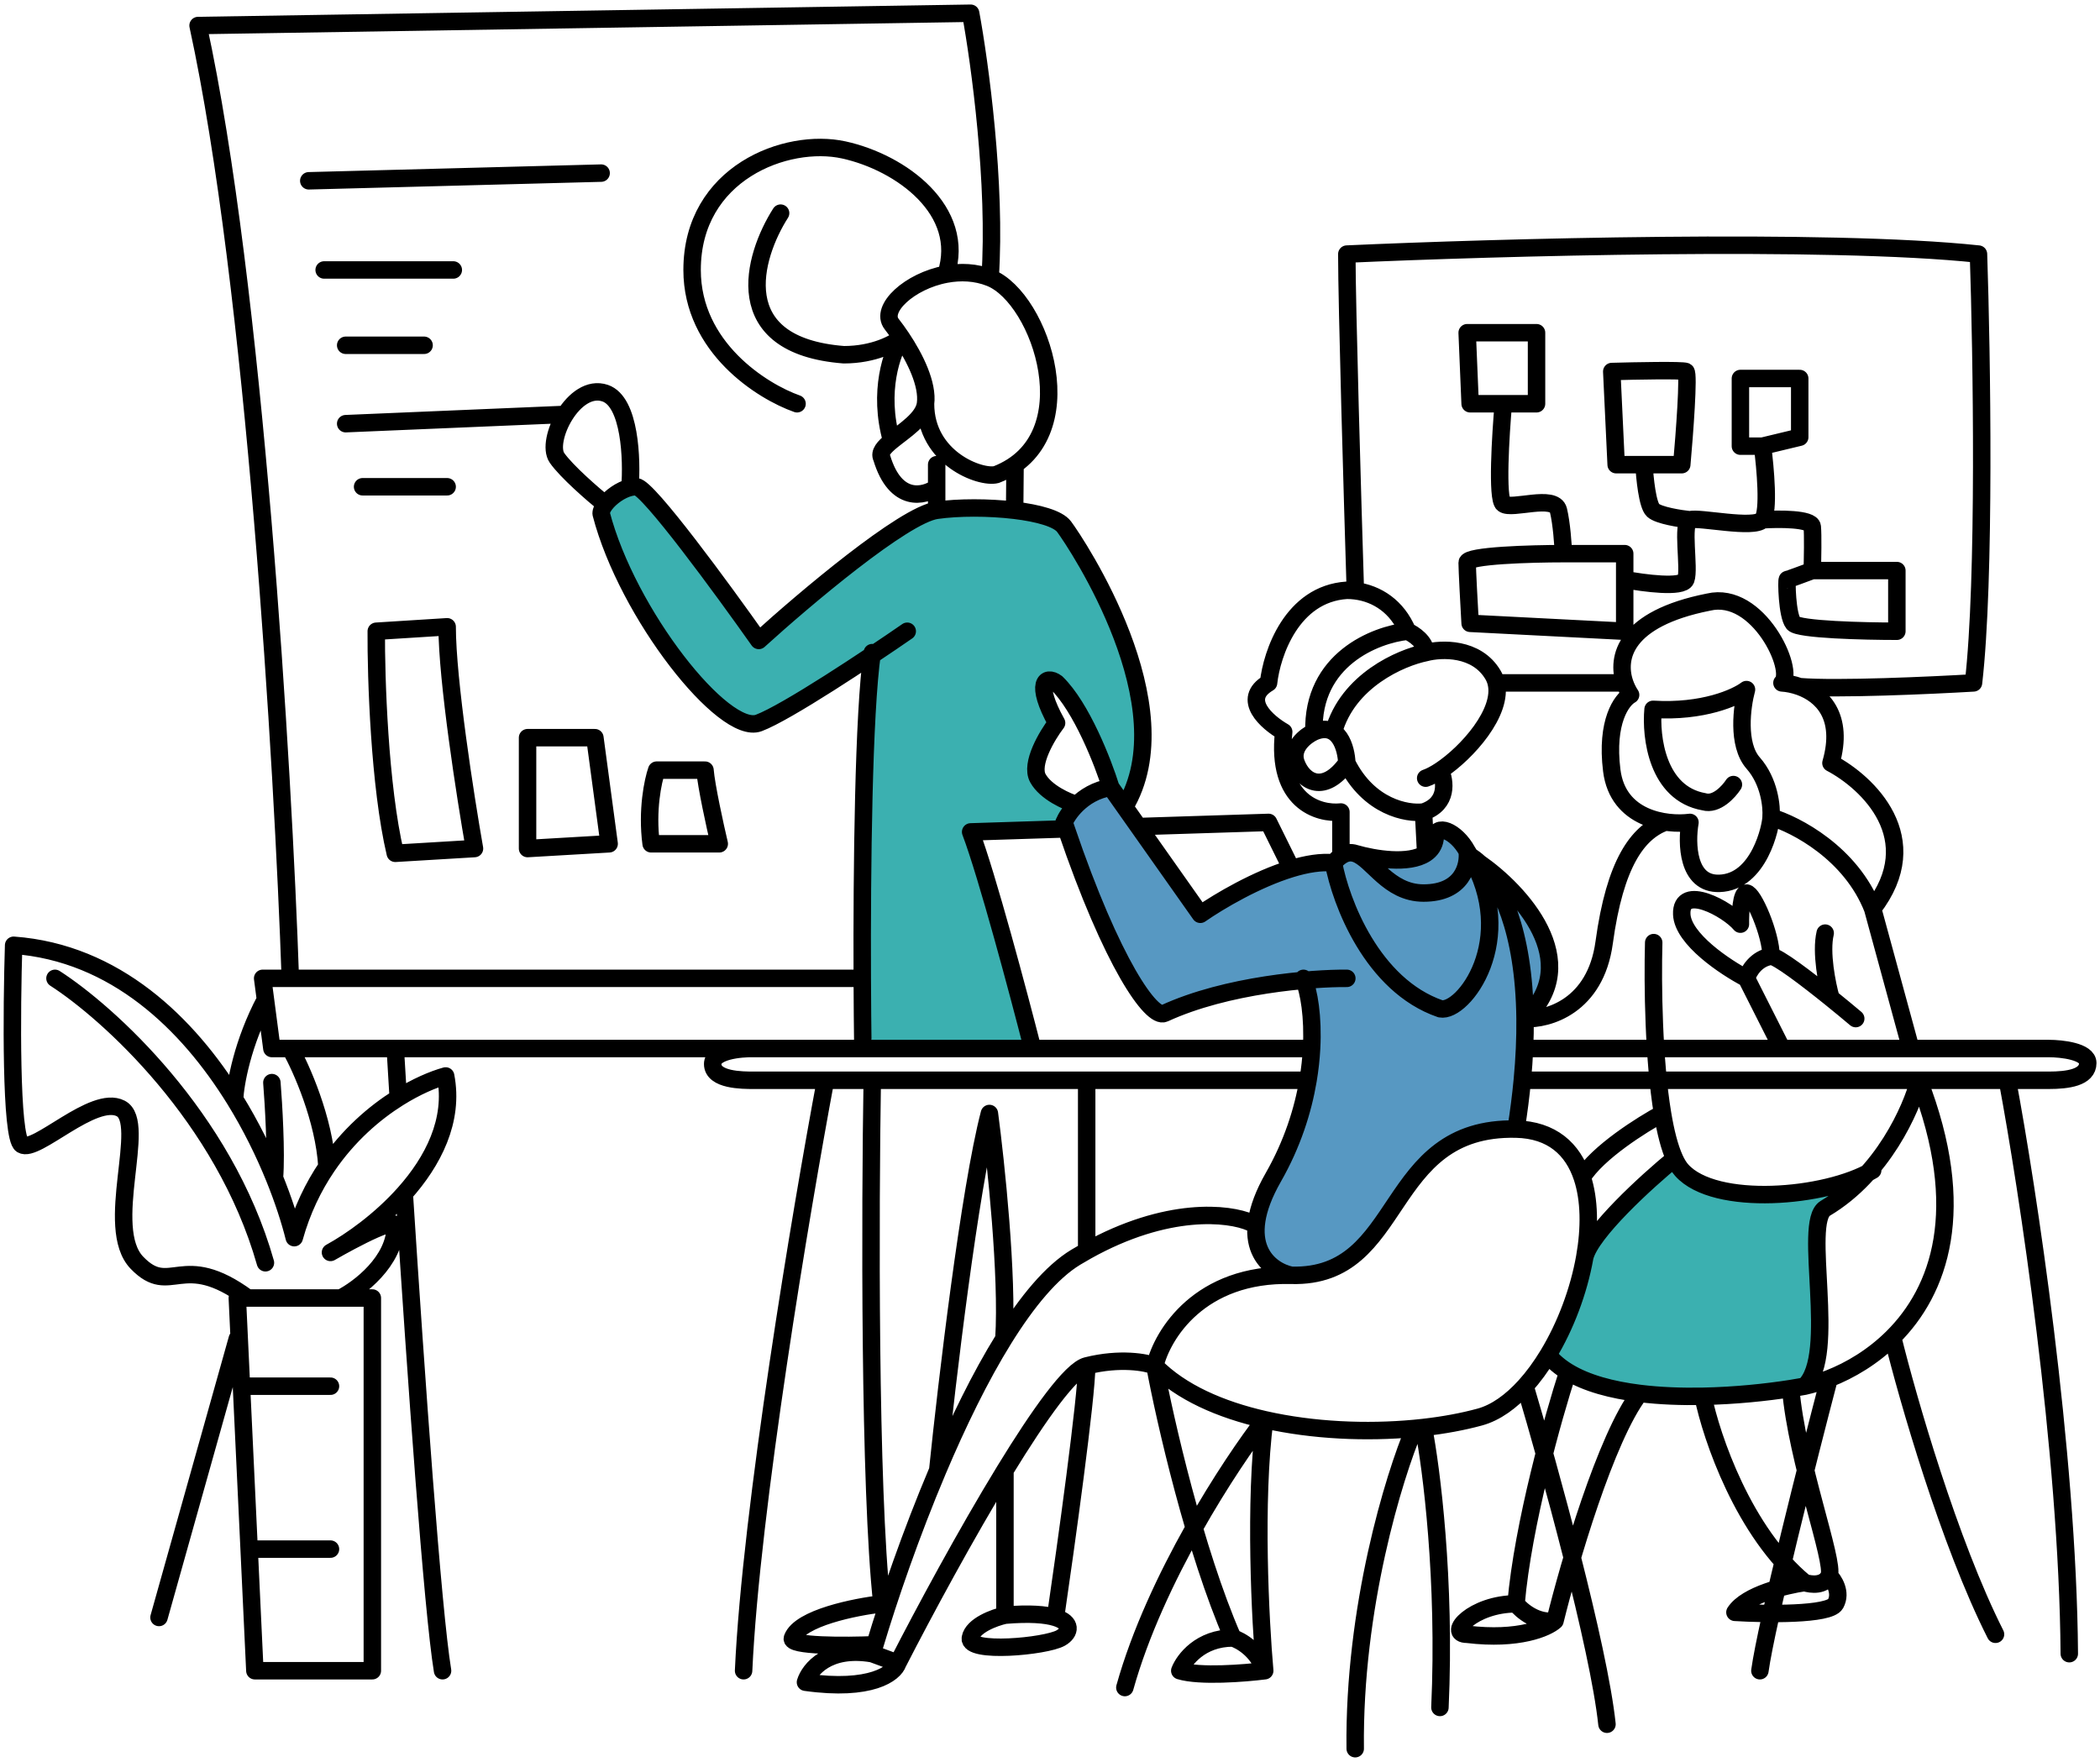 <svg width="361" height="303" viewBox="0 0 361 303" fill="none" xmlns="http://www.w3.org/2000/svg">
<path d="M193.082 109.746C198.723 126.328 195.432 135.744 193.082 138.38C184.535 117.439 181.116 116.798 179.833 117.225C178.808 117.567 180.261 122.211 181.116 124.49C179.833 126.128 177.269 129.96 177.269 132.183C177.269 134.405 182.54 137.24 185.175 138.38L183.039 141.798L167.44 143.508L177.269 180.475H150.345C146.243 170.047 148.636 130.829 150.345 112.524C144.291 117.154 131.541 126.029 128.977 124.49C114.789 117.481 105.971 97.495 103.335 88.378L108.464 83.891C112.395 85.087 125.06 101.626 130.9 109.746C138.949 103.336 155.645 90.087 158.038 88.378C161.029 86.241 175.132 87.096 177.269 88.378C179.406 89.66 186.03 89.019 193.082 109.746Z" fill="#3BB0B0"/>
<path d="M191.307 135.815C185.147 135.521 183.118 140.459 182.873 142.965C191.82 168.193 197.602 174.011 199.374 173.767C210.375 169.513 220.703 168.816 224.492 169C224.92 173.155 225.519 183.007 224.492 189.167C223.208 196.868 208.724 215.385 219.908 218.685C231.092 221.986 238.976 209.885 244.109 201.818C248.216 195.364 256.821 193.629 260.61 193.568C261.784 191.661 262.81 180.306 263.177 174.867C265.927 172.3 268.127 164.049 263.177 156.899C259.217 151.179 250.771 145.226 247.043 142.965C246.456 148.685 238.854 148.893 235.126 148.282C231.312 145.789 229.748 147.243 229.442 148.282C222.402 147.255 211.352 153.599 206.708 156.899L191.307 135.815Z" fill="#5798C2"/>
<path d="M272.284 216.683C271.941 212.566 282.433 203.627 287.722 199.672C294.24 208.249 311.689 205.342 319.599 202.817L315.882 206.677C311.165 209.535 312.308 216.683 312.88 222.972C313.338 228.004 312.023 235.075 311.308 237.982C282.833 243.699 269.234 237.029 265.994 232.979C269.768 228.862 271.76 220.399 272.284 216.683Z" fill="#3BB0B0"/>
<path d="M154.337 285.947L149.944 284.328M154.337 285.947C153.762 287.702 149.782 290.817 138.465 289.235C139.121 287.059 142.335 283.032 149.944 284.328M154.337 285.947C158.811 277.213 166.07 263.734 172.756 252.805M186.805 234.84C192.577 233.397 197.027 234.238 198.53 234.84M186.805 234.84C184.101 235.516 178.651 243.17 172.756 252.805M186.805 234.84C186.805 240.183 183.232 265.908 181.445 278.102M198.53 234.84C199.787 229.478 206.239 218.858 221.998 219.272M198.53 234.84C200.26 244.149 205.364 266.54 211.935 281.63M198.53 234.84C202.983 239.374 209.795 242.369 217.411 244.097M221.998 219.272C241.696 219.791 237.549 193.613 260.616 194.131M221.998 219.272C218.196 218.495 212.252 214.037 218.887 202.425C222.161 196.696 223.981 190.927 224.858 185.739M260.616 194.131C261.088 191.173 261.441 188.378 261.691 185.739M260.616 194.131C266.8 194.27 270.376 197.576 271.989 202.425M149.944 284.328C150.089 283.83 150.24 283.318 150.398 282.792M215 210.201C211.278 208.547 200.622 207.352 186.805 215.073M224.071 168.213C225.025 170.479 225.759 174.828 225.467 180.279M231.525 168.213C225.533 168.163 210.872 169.296 200.165 174.23C197.969 175.263 191.166 165.671 183.292 142.511M190.95 135.378C189.63 131.125 185.919 121.579 181.632 117.414C179.795 116.036 177.805 117.414 181.632 124.304C179.999 126.447 177.07 131.347 178.417 133.796C179.764 136.246 183.435 137.851 185.102 138.347M190.95 135.378C188.391 135.785 186.453 137.026 185.102 138.347M190.95 135.378L193.327 138.747M229.237 148.363C230.465 155.041 235.861 169.408 247.62 173.45C251.525 174.215 261.177 161.543 252.723 147.185M229.237 148.363C229.684 147.849 230.106 147.462 230.51 147.185M229.237 148.363C227.099 148.137 224.589 148.557 221.998 149.345M252.213 146.351C252.519 148.749 251.447 153.547 244.711 153.547C238.628 153.547 235.954 147.737 232.991 146.754M252.213 146.351C250.332 142.865 246.701 141.402 246.701 144.207C246.532 145.361 245.942 146.185 245.082 146.754M252.213 146.351C252.39 146.629 252.56 146.907 252.723 147.185M232.991 146.754C232.207 146.495 231.403 146.573 230.51 147.185M232.991 146.754C236.275 147.712 242.197 148.663 245.082 146.754M230.51 147.185V139.614C226.67 140.022 219.326 137.838 220.674 125.835C217.806 124.202 213.271 120.231 218.071 117.414C218.62 112.362 222.079 102.104 231.525 101.492C232.017 101.492 232.507 101.521 232.991 101.582M245.082 146.754L244.711 139.614M244.711 139.614C248.998 138.184 248.436 134.254 247.62 132.467M244.711 139.614C241.892 139.971 235.308 138.787 231.525 131.194M241.955 108.534C242.997 108.994 245.082 110.372 245.082 112.209M241.955 108.534C236.443 109.112 225.512 113.381 225.879 125.835M241.955 108.534C240.192 104.33 236.747 102.048 232.991 101.582M245.082 112.209C247.765 111.494 253.836 111.26 256.653 116.036C256.911 116.475 257.095 116.936 257.21 117.414M245.082 112.209C240.817 113.076 231.679 117.016 229.237 125.835M245.082 133.796C245.811 133.549 246.683 133.089 247.62 132.467M247.62 132.467C252.227 129.412 258.426 122.437 257.21 117.414M231.525 131.194C227.679 136.552 224.071 134.562 222.817 131.194C221.814 128.499 224.44 126.498 225.879 125.835M231.525 131.194C231.431 128.643 230.17 124 225.879 125.835M185.102 138.347C183.965 139.459 183.244 140.627 182.918 141.402C183.043 141.775 183.168 142.145 183.292 142.511M252.723 147.185C253.215 147.461 253.745 147.851 254.293 148.363M254.293 148.363C257.766 151.612 261.995 159.79 262.164 175.131M254.293 148.363C261.254 153.202 272.575 165.33 262.164 175.131M262.164 175.131C266.074 175.344 274.268 173.029 275.761 162.067C277.627 148.363 281.53 143.19 286.111 141.402M262.164 175.131C262.182 176.765 262.154 178.48 262.074 180.279M211.935 281.63C213.268 282.035 216.23 283.729 217.411 287.258M211.935 281.63C206.373 281.63 203.533 285.382 202.808 287.258C206.231 288.306 213.969 287.695 217.411 287.258M217.411 287.258C216.65 278.715 215.586 258.123 217.411 244.097M217.411 244.097C211.583 251.622 198.616 271.366 193.367 290.15M217.411 244.097C225.696 245.978 234.934 246.361 243.125 245.599M243.125 245.599C239.622 253.849 232.686 276.413 232.967 300.663M243.125 245.599C243.654 245.549 244.179 245.495 244.699 245.437M262.164 238.337C259.765 240.985 257.122 242.888 254.396 243.636C251.498 244.43 248.211 245.04 244.699 245.437M262.164 238.337C266.274 252.162 274.844 283.141 276.246 296.458M262.164 238.337C263.579 236.775 264.908 234.953 266.119 232.957M244.699 245.437C246.06 252.37 248.531 271.703 247.531 293.572M321.925 156.255C331.285 144.149 321.041 134.503 314.749 131.194C317.076 123.104 313.149 119.421 309.38 118.06M321.925 156.255C318.181 146.688 308.717 141.764 304.453 140.498M321.925 156.255L328.477 180.279M304.453 140.498C304.453 141.938 302.474 151.664 295.568 151.883C290.044 152.058 289.896 144.969 290.512 141.402C286.467 141.927 278.115 140.876 277.069 132.467C276.022 124.059 278.794 120.304 280.31 119.478C279.916 118.887 279.558 118.187 279.295 117.414M304.453 140.498C304.597 138.721 304.183 134.371 301.377 131.194C298.572 128.016 299.443 121.449 300.23 118.563C298.457 119.915 292.763 122.487 284.17 121.961C283.731 126.672 284.871 136.445 292.938 137.854C295.042 138.467 297.176 136.136 297.98 134.894M328.477 180.279H352.189C354.425 180.279 358.897 180.778 358.897 182.775C358.897 185.271 355.465 185.739 352.189 185.739C351.686 185.739 349.113 185.739 345.078 185.739M328.477 180.279H306.325M262.074 180.279C261.997 182.019 261.871 183.838 261.691 185.739M262.074 180.279H306.325M261.691 185.739C279.801 185.739 309.445 185.739 329.861 185.739M225.467 180.279C225.375 181.999 225.18 183.83 224.858 185.739M225.467 180.279H177.512M129.557 180.279C127.21 180.231 122.514 180.695 122.514 182.937C122.514 185.739 127.62 185.739 129.557 185.739C129.967 185.739 134.659 185.739 141.914 185.739M129.557 180.279H148.331M129.557 180.279H67.949M224.858 185.739C214.519 185.739 200.704 185.739 186.805 185.739M306.325 180.279L300.23 168.213M300.23 168.213C300.552 167.106 301.847 164.797 304.453 164.415M300.23 168.213C296.594 166.314 289.277 161.452 289.102 157.199C288.883 151.883 296.993 156.267 299.185 158.898C299.151 157.114 299.312 153.547 300.23 153.547C301.377 153.547 304.453 160.617 304.453 164.415M304.453 164.415C305.541 164.415 310.497 168.184 314.749 171.616M319.009 175.131C317.852 174.153 316.351 172.908 314.749 171.616M314.749 171.616C314.088 169.283 312.965 163.782 313.758 160.436M284.279 162.067C284.083 169.41 284.269 182.264 285.797 191.448M321.925 201.205C313.9 205.964 294.801 207.562 289.102 201.205C288.651 200.702 288.239 200.023 287.864 199.197M329.861 185.739C328.62 190.625 323.662 201.872 313.758 207.765C309.772 210.201 315.985 233.038 310.219 238.337M329.861 185.739C338.49 207.997 333.388 221.949 325.357 229.934M329.861 185.739C335.931 185.739 341.185 185.739 345.078 185.739M310.219 238.337C309.475 238.475 308.675 238.612 307.827 238.745M310.219 238.337C311.541 238.04 312.967 237.608 314.44 237.03M266.119 232.957C269.123 228.005 271.395 221.977 272.425 216.162M266.119 232.957C267.022 234.083 268.173 235.048 269.52 235.869M285.797 191.448C282.29 193.328 274.618 198.154 271.989 202.425M285.797 191.448C286.317 194.579 286.994 197.282 287.864 199.197M271.989 202.425C273.276 206.296 273.312 211.15 272.425 216.162M287.864 199.197C283.143 203.069 273.445 211.883 272.425 216.162M269.52 235.869C267.04 243.482 261.788 262.117 260.616 275.757M269.52 235.869C272.747 237.839 277.098 238.989 281.849 239.578M260.616 275.757C261.549 276.934 264.193 279.167 267.311 278.68M260.616 275.757C253.177 275.757 248.557 280.993 252.21 280.993C261.076 282.065 265.971 279.897 267.311 278.68M267.311 278.68C269.739 268.809 276.047 247.17 281.849 239.578M281.849 239.578C285.364 240.015 289.098 240.144 292.76 240.074M292.76 240.074C294.21 247.137 299.73 263.433 310.219 272.103M292.76 240.074C298.28 239.967 303.635 239.403 307.827 238.745M310.219 272.103C311.301 272.469 313.66 272.737 314.44 270.886M310.219 272.103C307.039 272.55 300.191 274.198 298.243 277.218C303.561 277.543 314.464 277.705 315.536 275.757C316.607 273.808 315.252 271.698 314.44 270.886M314.44 270.886C315.414 268.572 308.886 251.298 307.827 238.745M314.44 237.03C310.945 250.359 303.671 279.066 302.534 287.258M314.44 237.03C318.06 235.609 321.969 233.302 325.357 229.934M325.357 229.934C327.934 240.397 335.079 265.258 343.037 280.993M345.078 185.739C348.521 204.11 355.47 249.548 355.721 284.328M141.914 185.739C137.74 208.046 129.08 259.58 127.827 287.258M141.914 185.739C144.328 185.739 147.026 185.739 149.944 185.739M177.512 180.279C175.13 170.944 169.664 150.426 166.859 143.035L183.292 142.511M177.512 180.279H148.331M221.998 149.345C216.021 151.161 209.614 154.927 206.345 157.199L195.703 142.115M221.998 149.345C220.339 145.983 218.689 142.649 218.071 141.402L195.703 142.115M195.703 142.115L193.327 138.747M149.944 185.739C149.586 207.443 149.417 255.832 151.604 275.757C147.025 276.275 137.54 278.176 136.232 281.63C135.578 283.071 145.403 283.005 150.398 282.792M149.944 185.739C160.378 185.739 173.629 185.739 186.805 185.739M150.398 282.792C152.779 274.827 156.572 263.738 161.199 252.805M161.199 252.805C162.743 237.792 166.681 204.503 170.082 191.448C171.2 199.867 173.264 219.398 172.577 230.17M161.199 252.805C164.614 244.736 168.483 236.752 172.577 230.17M172.577 230.17C176.555 223.772 180.746 218.699 184.934 216.162C185.564 215.781 186.188 215.418 186.805 215.073M172.756 252.805V277.708M172.756 277.708C170.938 278.116 167.204 279.471 166.811 281.63C166.321 284.328 179.759 283.098 182.347 281.63C183.984 280.7 184.337 278.988 181.445 278.102M172.756 277.708C176.999 277.352 179.768 277.588 181.445 278.102M186.805 215.073C186.805 209.391 186.805 195.57 186.805 185.739M148.331 180.279C148.284 176.92 148.246 172.787 148.228 168.213M149.944 112.209C148.438 122.644 148.155 149.231 148.228 168.213M155.959 108.534C149.437 113.049 135.203 122.523 130.436 124.304C124.476 126.53 107.836 105.617 103.338 88.302C103.338 87.82 103.596 87.259 104.02 86.697M161.018 87.739C155.351 88.549 138.269 102.993 130.436 110.114C124.252 101.344 111.389 83.781 109.41 83.692C109.057 83.675 108.681 83.721 108.296 83.817M161.018 87.739C164.73 87.209 169.966 87.204 174.423 87.739M161.018 87.739V83.817M193.327 138.747C203.736 121.505 185.102 93.474 182.918 90.55C181.878 89.159 178.471 88.226 174.423 87.739M174.423 87.739L174.491 79.894M161.018 79.894V83.817M161.018 83.817C158.858 85.374 153.946 86.537 151.582 78.73C151.111 77.821 151.983 76.86 153.283 75.797M159.103 69.42C159.103 78.82 168.592 82.311 171.278 81.595C187.124 75.451 178.977 51.246 170.204 47.755M159.103 69.42C159.537 66.087 157.333 61.58 154.958 58.037M159.103 69.42C158.768 71.988 155.438 74.034 153.283 75.797M170.204 47.755C171.29 31.699 168.427 10.746 166.859 2.276L34.05 4.391C43.777 49.006 48.675 132.195 49.908 168.213M170.204 47.755C167.738 46.773 165.096 46.683 162.635 47.142M154.958 58.037C154.398 57.203 153.83 56.422 153.283 55.722C151.224 53.083 156.338 48.315 162.635 47.142M154.958 58.037C153.385 60.413 150.848 67.29 153.283 75.797M154.958 58.037C153.833 59.022 150.278 60.992 145.058 60.992C124.942 59.427 129.431 44.11 134.19 36.647M148.228 168.213H45.151L45.63 171.854M53.08 31.086L103.338 29.764M55.723 46.416H77.925M59.424 59.367H72.903M59.424 72.846L96.955 71.26M62.331 83.692H76.868M104.02 86.697C101.948 85.019 97.394 81.078 95.756 78.73C93.709 75.797 98.63 65.773 104.02 67.596C108.332 69.055 108.667 79.018 108.296 83.817M104.02 86.697C104.956 85.456 106.704 84.212 108.296 83.817M137.016 69.42C131.002 67.302 118.975 59.736 118.975 46.416C118.975 29.764 135.159 23.606 145.058 25.779C154.958 27.953 166.168 36.246 162.635 47.142M232.991 101.582C232.503 85.877 231.525 52.312 231.525 43.688C256.94 42.537 314.238 40.925 340.11 43.688C340.681 60.863 341.308 99.654 339.255 117.414C331.964 117.845 315.782 118.577 309.38 118.06M309.38 118.06C308.298 117.67 307.229 117.471 306.325 117.414C308.665 115.351 302.269 101.492 293.689 103.526C279.279 106.387 277.811 113.067 279.295 117.414M279.295 117.414C274.472 117.414 263.305 117.414 257.21 117.414M258.43 69.42H252.723L252.213 57.206H264.137V69.42H258.43ZM258.43 69.42C257.954 74.791 257.287 85.754 258.43 86.637C259.859 87.739 267.217 84.928 267.902 87.739C268.449 89.988 268.7 93.645 268.757 95.192M268.757 95.192H279.295V99.641M268.757 95.192C263.242 95.192 252.213 95.5 252.213 96.732C252.213 97.964 252.553 104.204 252.723 107.17L279.295 108.534V99.641M279.295 99.641C282.561 100.268 289.237 101.147 289.804 99.641C290.512 97.759 288.997 89.888 290.512 89.374M290.512 89.374C292.028 88.861 301.506 91.01 302.979 89.374M290.512 89.374C288.802 89.197 285.138 88.621 284.17 87.739C283.201 86.857 282.731 82.142 282.617 79.894M302.979 89.374C304.158 88.066 303.47 80.388 302.979 76.712M302.979 89.374C305.774 89.189 311.398 89.164 311.535 90.55C311.672 91.937 311.592 96.162 311.535 98.101M302.979 76.712L309.38 75.172V65.077H299.185V76.712H302.979ZM282.617 79.894H289.102C289.57 74.67 290.365 64.153 289.804 63.879C289.242 63.605 281.08 63.765 277.069 63.879L277.826 79.894H282.617ZM311.535 98.101C310.166 98.614 307.394 99.641 307.257 99.641C307.086 99.641 307.188 105.806 308.284 107.17C309.161 108.261 320.513 108.534 326.079 108.534V98.101H311.535ZM67.949 180.279H49.908M67.949 180.279C68.103 182.877 68.275 185.725 68.461 188.769M76.077 287.258C74.36 276.824 71.521 236.78 69.493 205.218M27.332 278.102L40.795 230.17M56.811 238.337H41.509M41.509 238.337L40.795 223.175H42.587M41.509 238.337L42.828 266.349M56.811 266.349H42.828M42.828 266.349L43.812 287.258H64.007V223.175H58.582M58.582 223.175C61.705 221.578 67.949 216.861 67.949 210.768C67.949 208.863 56.811 215.338 56.811 215.338C60.347 213.405 65.356 209.852 69.493 205.218M58.582 223.175H42.587M42.587 223.175C31.161 214.763 29.384 223.175 23.544 217.115C17.704 211.055 25.448 192.994 20.751 190.582C16.054 188.17 6.151 198.326 3.739 196.803C1.81 195.584 2.004 173.444 2.343 162.526C19.829 163.81 32.304 176.017 40.331 188.992M40.331 188.992C40.446 186.389 41.666 179.317 45.63 171.854M40.331 188.992C43.156 193.557 45.43 198.218 47.178 202.531M45.63 171.854L46.737 180.279H49.908M49.908 180.279C51.805 183.659 55.72 192.455 56.205 200.594M56.205 200.594C53.882 204.021 51.901 208.068 50.584 212.799C49.844 209.845 48.714 206.322 47.178 202.531M56.205 200.594C59.86 195.202 64.362 191.344 68.461 188.769M9.452 168.213C18.548 174.061 38.517 192.03 45.63 217.115M46.737 186.139C47.031 189.789 47.53 198.177 47.178 202.531M69.493 205.218C74.413 199.707 78.099 192.665 76.609 184.996C74.504 185.577 71.601 186.797 68.461 188.769M67.949 146.713L81.566 145.896C80 136.999 76.868 116.918 76.868 107.767L64.681 108.534C64.635 116.449 65.225 135.165 67.949 146.713ZM90.69 145.896L104.715 145.079L102.264 126.832H90.69V145.896ZM111.933 145.079H123.643C122.917 141.992 121.41 135.138 121.192 132.415H112.886C112.25 134.23 111.17 139.305 111.933 145.079Z" stroke="black" stroke-width="3" stroke-linecap="round" stroke-linejoin="round"/>
</svg>

